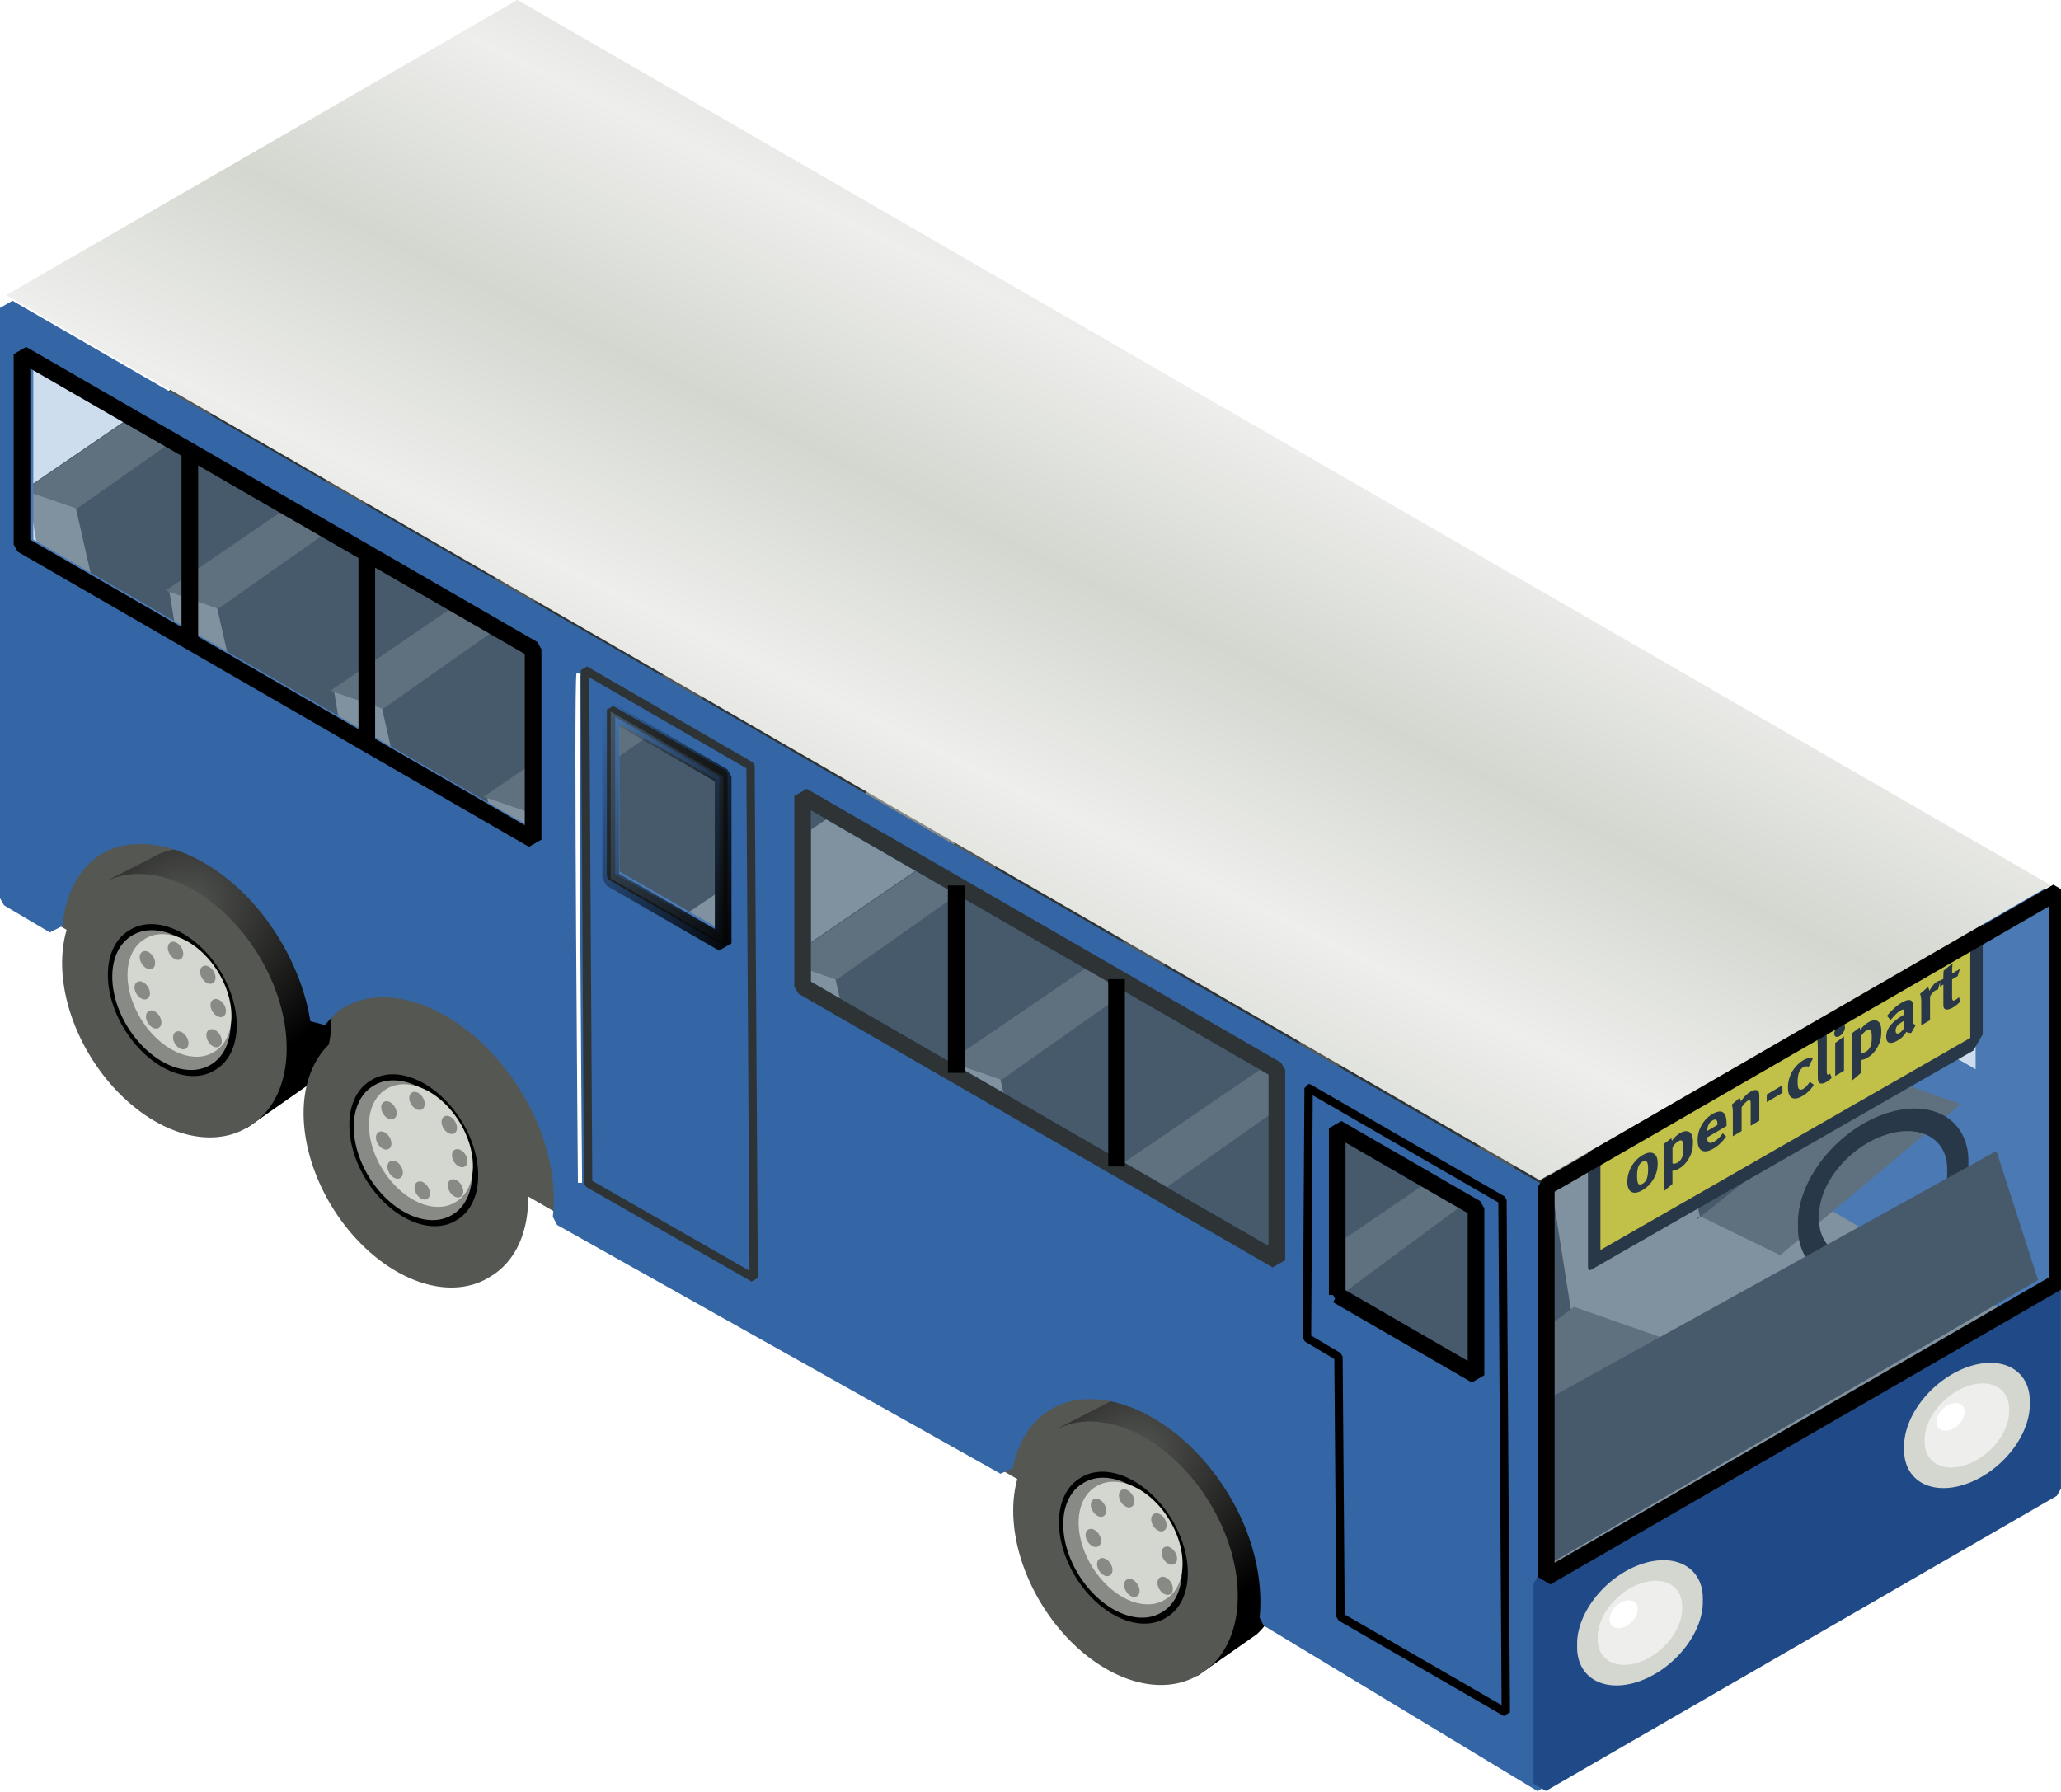 <svg xmlns="http://www.w3.org/2000/svg" xmlns:xlink="http://www.w3.org/1999/xlink" viewBox="0 0 247.47 215.23" version="1.0"><defs><linearGradient id="a"><stop offset="0" stop-color="#555753"/><stop offset="1"/></linearGradient><linearGradient id="e" y2="43.441" spreadMethod="reflect" gradientUnits="userSpaceOnUse" x2="42.939" gradientTransform="matrix(4 0 0 4 -115.17 -173.79)" y1="49.316" x1="40.064"><stop offset="0" stop-color="#eeeeec"/><stop offset="1" stop-color="#d3d7cf"/></linearGradient><linearGradient id="d" y2="75.026" gradientUnits="userSpaceOnUse" x2="35.571" gradientTransform="matrix(4 0 0 4 -107.86 -257.75)" y1="77.678" x1="41.684"><stop offset="0"/><stop offset="1" stop-opacity="0"/></linearGradient><radialGradient id="b" xlink:href="#a" gradientUnits="userSpaceOnUse" cy="68.732" cx="23.073" gradientTransform="matrix(1.561 -.917 .785 1.336 -68.038 -2.419)" r="3.369"/><filter id="c" height="1.177" width="1.209" y="-.088" x="-.105"><feGaussianBlur stdDeviation=".809"/></filter></defs><path d="M62 1.984v70.875l5.5 3.25c.388-4.08 2.104-7.51 5.125-9.375 1.636-1.01 3.408-1.389 5.375-1.375 5.901.041 12.76 4.353 17.25 11.625 2.116 3.427 3.477 7.088 4 10.5.69-.856 1.429-1.666 2.375-2.25 6.543-4.041 16.763.554 22.75 10.25 3.283 5.317 4.53 10.973 4 15.75l53.251 29.875c.66-3.281 2.29-6.031 4.87-7.625 6.55-4.041 16.77.554 22.75 10.25 3.23 5.221 4.46 10.894 4 15.624l32.88 19.88v-70.879L61.996 1.979zm2 5.5l61.375 35.5v22.875L64 30.359V7.484zm70.375 42.75l13.501 7.75v20l-13.501-7.75v-20zm23.001 10.375l57 32.875v22.875l-57-32.875V60.609zm64.19 39.875l16.65 9.625v20.031l-16.65-9.625v-20.031z" stroke-linejoin="bevel" fill-rule="evenodd" stroke="#3465a4" stroke-width="2" fill="#3465a4"/><path d="M62.921 54.746L5.799 94.68l179.87 101.8 61.37-35.43-184.12-106.3z" fill-rule="evenodd" fill="#888a85"/><g fill-rule="evenodd"><path d="M224.985 128.938l10.44 3.65-21.68 18.15-10.2-4.97 21.44-16.83z" fill="#555753"/><path d="M2.935 58.793l69.28-47.376 4.96 1.768 4.6 22.98-68.6 46.316-4.96-21.212-5.28-2.476z" fill="#2e3436"/><path d="M3.359 59.01l3.252 19.5 7.252 3.5-4.752-21-5.752-2z" fill="#888a85"/><path d="M2.917 58.907l6.34 2.164 67.868-47.812-4.764-1.776L2.917 58.907z" fill="#555753"/><path d="M19.905 70.814l69.28-47.376 4.96 1.768 4.6 22.98-68.6 46.316-4.96-21.212-5.28-2.476z" fill="#2e3436"/><path d="M20.329 71.03l3.252 19.5 7.252 3.5-4.752-21-5.752-2z" fill="#888a85"/><path d="M19.887 70.928l6.34 2.164L94.095 25.28l-4.764-1.776-69.444 47.424z" fill="#555753"/><path d="M39.695 82.835l69.28-47.376 4.96 1.768 4.6 22.98-68.6 46.316-4.96-21.212-5.28-2.476z" fill="#2e3436"/><path d="M40.119 83.051l3.252 19.5 7.252 3.5-4.752-21-5.752-2z" fill="#888a85"/><path d="M39.677 82.949l6.34 2.164 67.868-47.812-4.764-1.776-69.444 47.424z" fill="#555753"/><path d="M58.085 95.562l69.28-47.376 4.96 1.768 4.6 22.98-68.6 46.316-4.96-21.212-5.28-2.476z" fill="#2e3436"/><path d="M58.509 95.778l3.252 19.5 7.252 3.5-4.752-21-5.752-2z" fill="#888a85"/><path d="M58.067 95.676l6.34 2.164 67.868-47.812-4.764-1.776-69.444 47.424z" fill="#555753"/><path d="M94.145 115.362l69.28-47.376 4.96 1.768 4.6 22.98-68.6 46.316-4.96-21.212-5.28-2.476z" fill="#2e3436"/><path d="M94.569 115.578l3.252 19.5 7.252 3.5-4.752-21-5.752-2z" fill="#888a85"/><path d="M94.127 115.475l6.34 2.164 67.868-47.812-4.764-1.776-69.444 47.424z" fill="#555753"/><g><path d="M113.945 127.382l69.28-47.376 4.96 1.768 4.6 22.98-68.6 46.316-4.96-21.212-5.28-2.476z" fill="#2e3436"/><path d="M114.369 127.598l3.252 19.5 7.252 3.5-4.752-21-5.752-2z" fill="#888a85"/><path d="M113.927 127.496l6.34 2.164 67.868-47.812-4.764-1.776-69.444 47.424z" fill="#555753"/></g><g><path d="M133.035 140.817l69.28-47.376 4.96 1.768 4.6 22.98-68.6 46.316-4.96-21.212-5.28-2.476z" fill="#2e3436"/><path d="M133.459 141.033l3.252 19.5 7.252 3.5-4.752-21-5.752-2z" fill="#888a85"/><path d="M133.017 140.931l6.34 2.164 67.868-47.812-4.764-1.776-69.444 47.424z" fill="#555753"/></g><path d="M154.242 153.548l26.296-17.88 4.95 1.77 3.182 20.15-24.175 19.65-4.95-21.22-5.303-2.47z" fill="#2e3436"/><path d="M154.677 153.758l3.25 19.5 7.25 3.5-4.75-21-5.75-2z" fill="#888a85"/><path d="M188.988 156.938l10.432 3.65-24.175 19.65-10.2-4.97 23.943-18.33zM154.233 153.658l6.341 2.17 25.118-18.56-4.765-1.78-26.694 18.17z" fill="#555753"/><path d="M220.575 109.408l4.95 19.8-21.702 17.17-4.95-21.21 21.702-15.76z" fill="#2e3436"/><path d="M193.651 123.258l3.25 19.5 7.25 3.5-4.75-21-5.75-2z" fill="#888a85"/><path d="M193.207 123.158l6.341 2.17 21.377-15.63-5.37-1.82-22.348 15.28z" fill="#555753"/></g><path d="M4.16 109.44l152.68 88.228.31-25.73L18.13 94.645 4.164 109.44z" fill-rule="evenodd" fill="#555753"/><path d="M22.101 66.449a2.027 2.027 0 00-1.096.294l-1.319.673 3.235 6.959.945.477 1.779-1.248c1.048-.942 1.048-2.997-.067-4.801-.903-1.463-2.289-2.346-3.477-2.354z" fill-rule="evenodd" fill="url(#b)" transform="matrix(4 0 0 4 -65.889 -163.908)"/><path d="M12.213 106.634a11.213 16.615-31.694 1117.457 28.272 11.213 16.615-31.694 11-17.457-28.272z" stroke-linejoin="bevel" stroke="#555753" stroke-width=".856" fill="#555753"/><path d="M148.59 262a11.916 8.042 0 11-23.83 0 11.916 8.042 0 1123.83 0z" transform="matrix(-.434 -.703 .703 -.434 -104.18 329.892)" filter="url(#c)"/><path d="M15.818 112.377a6.127 9.078-31.695 119.54 15.447 6.127 9.078-31.695 11-9.54-15.447z" fill="#888a85"/><path d="M17.374 112.774a5.368 7.954-31.695 118.357 13.535 5.368 7.954-31.695 11-8.357-13.535z" fill="#d3d7cf"/><path d="M17.09 114.306a.792 1.173-31.695 111.232 1.996.792 1.173-31.695 11-1.232-1.996zM25.09 123.682a.792 1.173-31.695 111.232 1.996.792 1.173-31.695 11-1.232-1.996zM17.838 121.434a.792 1.173-31.695 111.232 1.996.792 1.173-31.695 11-1.232-1.996zM24.338 116.058a.792 1.173-31.695 111.232 1.996.792 1.173-31.695 11-1.232-1.996zM16.462 117.934a.792 1.173-31.695 111.232 1.996.792 1.173-31.695 11-1.232-1.996zM21.09 123.934a.792 1.173-31.695 111.232 1.996.792 1.173-31.695 11-1.232-1.996zM25.59 120.058a.792 1.173-31.695 111.232 1.996.792 1.173-31.695 11-1.232-1.996zM20.462 113.182a.792 1.173-31.695 111.232 1.996.792 1.173-31.695 11-1.232-1.996z" fill="#888a85"/><path d="M22.101 66.449a2.027 2.027 0 00-1.096.294l-1.319.673 3.235 6.959.945.477 1.779-1.248c1.048-.942 1.048-2.997-.067-4.801-.903-1.463-2.289-2.346-3.477-2.354z" fill="url(#b)" fill-rule="evenodd" transform="matrix(4 0 0 4 -36.895 -145.878)"/><path d="M41.207 124.664a11.213 16.615-31.694 1117.457 28.272 11.213 16.615-31.694 11-17.457-28.272z" stroke-linejoin="bevel" stroke="#555753" stroke-width=".856" fill="#555753"/><path d="M148.59 262a11.916 8.042 0 11-23.83 0 11.916 8.042 0 1123.83 0z" transform="matrix(-.434 -.703 .703 -.434 -75.187 347.922)" filter="url(#c)"/><path d="M44.812 130.407a6.127 9.078-31.695 119.54 15.447 6.127 9.078-31.695 11-9.54-15.447z" fill="#888a85"/><path d="M46.368 130.804a5.368 7.954-31.695 118.357 13.535 5.368 7.954-31.695 11-8.357-13.535z" fill="#d3d7cf"/><path d="M46.084 132.336a.792 1.173-31.695 111.232 1.996.792 1.173-31.695 11-1.232-1.996zM54.084 141.712a.792 1.173-31.695 111.232 1.996.792 1.173-31.695 11-1.232-1.996zM46.832 139.464a.792 1.173-31.695 111.232 1.996.792 1.173-31.695 11-1.232-1.996zM53.332 134.088a.792 1.173-31.695 111.232 1.996.792 1.173-31.695 11-1.232-1.996zM45.456 135.964a.792 1.173-31.695 111.232 1.996.792 1.173-31.695 11-1.232-1.996zM50.084 141.964a.792 1.173-31.695 111.232 1.996.792 1.173-31.695 11-1.232-1.996zM54.584 138.088a.792 1.173-31.695 111.232 1.996.792 1.173-31.695 11-1.232-1.996zM49.456 131.212a.792 1.173-31.695 111.232 1.996.792 1.173-31.695 11-1.232-1.996z" fill="#888a85"/><g><path d="M22.101 66.449a2.027 2.027 0 00-1.096.294l-1.319.673 3.235 6.959.945.477 1.779-1.248c1.048-.942 1.048-2.997-.067-4.801-.903-1.463-2.289-2.346-3.477-2.354z" fill="url(#b)" fill-rule="evenodd" transform="matrix(4 0 0 4 48.311 -98.148)"/><path d="M126.413 172.394a11.213 16.615-31.694 1117.457 28.272 11.213 16.615-31.694 11-17.457-28.272z" stroke-linejoin="bevel" stroke="#555753" stroke-width=".856" fill="#555753"/><path d="M148.59 262a11.916 8.042 0 11-23.83 0 11.916 8.042 0 1123.83 0z" transform="matrix(-.434 -.703 .703 -.434 10.02 395.652)" filter="url(#c)"/><path d="M130.018 178.137a6.127 9.078-31.695 119.539 15.447 6.127 9.078-31.695 11-9.539-15.447z" fill="#888a85"/><path d="M131.574 178.534a5.368 7.954-31.695 118.357 13.535 5.368 7.954-31.695 11-8.357-13.535z" fill="#d3d7cf"/><path d="M131.29 180.066a.792 1.173-31.695 111.232 1.996.792 1.173-31.695 11-1.232-1.996zM139.29 189.442a.792 1.173-31.695 111.232 1.996.792 1.173-31.695 11-1.232-1.996zM132.038 187.194a.792 1.173-31.695 111.232 1.996.792 1.173-31.695 11-1.232-1.996zM138.538 181.818a.792 1.173-31.695 111.232 1.996.792 1.173-31.695 11-1.232-1.996zM130.662 183.694a.792 1.173-31.695 111.232 1.996.792 1.173-31.695 11-1.232-1.996zM135.29 189.694a.792 1.173-31.695 111.232 1.996.792 1.173-31.695 11-1.232-1.996zM139.79 185.818a.792 1.173-31.695 111.232 1.996.792 1.173-31.695 11-1.232-1.996zM134.662 178.942a.792 1.173-31.695 111.232 1.996.792 1.173-31.695 11-1.232-1.996z" fill="#888a85"/></g><path d="M110.36 374.49a2.887 2.587 0 11-5.77 0 2.887 2.587 0 115.77 0z" transform="matrix(3.104 -1.12 0 3.104 -107.484 -898.612)" stroke-linejoin="round" stroke="#000" stroke-linecap="round" stroke-width=".821" fill="none"/><path d="M239.716 138.22l-61 33.75 7.5 15.75 58.5-34-5-15.5z" fill-rule="evenodd" fill="#2e3436"/><path d="M.996 36.984v70.876l5.5 3.25c.39-4.08 2.11-7.51 5.13-9.38 1.63-1.006 3.4-1.385 5.37-1.371 5.9.041 12.76 4.351 17.25 11.621 2.12 3.43 3.48 7.09 4 10.5.69-.85 1.43-1.66 2.38-2.25 6.54-4.04 16.76.56 22.75 10.25 3.28 5.32 4.53 10.98 4 15.75l53.25 29.88c.66-3.28 2.29-6.03 4.87-7.63 6.54-4.04 16.76.56 22.75 10.25 3.23 5.22 4.46 10.9 4 15.63l32.88 19.87v-70.87L.996 36.98zm2 5.5l61.38 35.5v22.875l-61.38-35.5V42.484zm70.38 42.75l13.5 7.75v19.996l-13.5-7.75V85.234zm23 10.375l57 32.871v22.88l-57-32.88V95.609zm64.18 39.871l16.66 9.63v20.03l-16.66-9.63v-20.03z" stroke-linejoin="bevel" fill-rule="evenodd" stroke="#3465a4" stroke-width="2" fill="#3465a4"/><path d="M246.466 154.77l-61.34 35.43v24l61.34-35.43v-24z" stroke-linejoin="bevel" fill-rule="evenodd" stroke="#204a87" stroke-width="2" fill="#204a87"/><path d="M96.372 118.463l56.944 32.875v-22.865L96.372 95.597v22.866z" stroke-linejoin="bevel" fill-rule="evenodd" fill-opacity=".353" stroke="#2e3436" stroke-width="2" fill="#729fcf"/><path d="M70.244 80.472l.375 61.625 19.875 11.371-.375-61.496-19.875-11.5zm3.125 4.75l13.5 7.75v20l-13.5-7.75v-20z" stroke-linejoin="bevel" fill-rule="evenodd" stroke="#2e3436" fill="#3465a4"/><path d="M157.126 130.67l-.19 30 3.78 2.25.25 31.25 19.84 11.47-.4-61.53-23.28-13.44zm3.43 4.81l16.66 9.63v20.03l-16.66-9.63v-20.03z" stroke-linejoin="bevel" fill-rule="evenodd" stroke="#000" fill="#3465a4"/><path d="M160.566 155.518l16.66 9.63v-20.041l-16.66-9.622v20.033z" stroke-linejoin="bevel" fill-rule="evenodd" fill-opacity=".353" stroke="#000" stroke-width="2" fill="#729fcf"/><path d="M2.641 65.396l61.372 35.434V77.963L2.641 42.53v22.866z" stroke-linejoin="bevel" fill-rule="evenodd" fill-opacity=".355" stroke="#000" stroke-width="2" fill="#729fcf"/><path d="M22.793 76.926v-22.5M44.043 89.176v-22.5M114.818 128.836v-22.5M134.068 140.086v-22.5" stroke="#000" stroke-width="2" fill="none"/><g><path d="M204.458 192.162a8.7 5.867-42.372 11-15.084 5.443 8.7 5.867-42.372 1115.084-5.443z" fill="#d3d7cf"/><path d="M201.98 193.06a5.847 3.943-42.373 11-10.138 3.658 5.847 3.943-42.373 1110.137-3.659z" fill="#eeeeec"/><path d="M196.635 193.235a1.943 1.31-42.372 11-3.369 1.216 1.943 1.31-42.372 113.37-1.216z" fill="#fff"/></g><g><path d="M243.718 168.462a8.7 5.867-42.372 11-15.084 5.443 8.7 5.867-42.372 1115.084-5.443z" fill="#d3d7cf"/><path d="M241.24 169.36a5.847 3.943-42.373 11-10.138 3.658 5.847 3.943-42.373 1110.137-3.659z" fill="#eeeeec"/><path d="M235.895 169.535a1.943 1.31-42.372 11-3.369 1.216 1.943 1.31-42.372 113.37-1.216z" fill="#fff"/></g><path d="M115.394 128.22l1.806-3.59-1.806 3.59z" fill-rule="evenodd" fill="#fff"/><path d="M38.664 54.835l13.502 7.795V42.593l-13.502-7.795v20.037z" stroke-linejoin="bevel" fill-rule="evenodd" fill-opacity=".353" stroke="url(#d)" stroke-width="2" fill="#729fcf" transform="translate(34.666 50.658)"/><path d="M69.468 80.877c-.354 1.414.176 61.165.176 61.165" stroke="#fff" stroke-width=".5" fill="none"/><g><path d="M65.073 330.03l61.367 35.44V346.6l-61.367-35.43v18.86z" stroke-linejoin="bevel" fill-rule="evenodd" stroke="#000" stroke-width="2" fill="#edd400" transform="matrix(.748 -.861 0 .748 142.746 -39.426)"/><path d="M195.398 141.91c0 1.263.716 1.657 1.81 1.018a3.545 3.545 0 001.33-1.345 3.465 3.465 0 00.502-1.85c0-.65-.141-1.011-.464-1.2-.346-.207-.795-.139-1.369.201-1.085.638-1.809 1.905-1.809 3.175m2.282-2.463c.141.099.212.413.212.951 0 .957-.197 1.483-.653 1.747-.204.123-.44.148-.535-.012-.086-.154-.134-.474-.134-.937 0-.404.04-.71.11-.964.087-.302.291-.582.543-.73.19-.106.354-.132.457-.055m2.12-1.06v4.657l1.015-.862v-1.256s0-.24-.016-.326c.229-.002.528-.1.843-.282.44-.261.802-.64 1.077-1.092.425-.692.559-1.22.559-2.08 0-.934-.315-1.266-.748-1.298-.22-.023-.51.05-.794.22-.41.24-.81.634-.991.962a1.301 1.301 0 00-.071-.337l-.936.72c.054.303.062.45.062.974m1.023-.617c.19-.308.44-.567.7-.718.26-.156.425-.13.504.041.07.158.102.443.102.832 0 .92-.205 1.394-.724 1.7a.798.798 0 01-.582.103v-1.958m5.01-.673c-.543.32-.85.142-.85-.478v-.03l2.329-1.368v-.246c0-.845-.166-1.29-.536-1.447-.26-.12-.7-.015-1.164.258a3.495 3.495 0 00-1.267 1.287c-.354.602-.503 1.17-.503 1.896 0 1.27.747 1.643 1.903.96.567-.33 1.054-.795 1.519-1.449l-.41-.389c-.321.461-.66.792-1.022 1.006m-.834-1.304c0-.56.228-1.01.63-1.24.212-.125.361-.14.464-.042.094.094.126.236.126.535v.045l-1.22.717v-.015m3.069-2.264v2.923l1.054-.623v-2.848c.243-.363.52-.666.731-.791.275-.16.355-.08.355.377v2.623l1.038-.613v-2.945c0-.246-.024-.406-.078-.522-.127-.273-.52-.276-.969-.014a3.229 3.229 0 00-.723.602c-.174.192-.22.254-.464.572a.617.617 0 00-.15-.418l-.936.817c.094.212.142.517.142.86m4.068-1.173l1.889-1.114v-.912l-1.889 1.114v.912m5.153-5.3a2.014 2.014 0 00-.779.277 4.057 4.057 0 00-1 .89 3.822 3.822 0 00-.825 2.349c0 1.308.645 1.693 1.754 1.043.386-.227.7-.5.984-.826.143-.173.21-.266.368-.521l-.479-.353-.063.094c-.26.381-.48.613-.723.752-.181.11-.362.125-.473.05-.141-.091-.204-.37-.204-.893 0-.942.213-1.478.684-1.752a.724.724 0 01.638-.062l.507-.989c-.172-.048-.24-.067-.39-.06m.929-2.16c.037.339.052.658.052 1.181v3.005c0 .576.015.693.097.845.127.265.486.27.935.008.224-.131.448-.308.627-.484l-.179-.519a.622.622 0 01-.12.086c-.082.042-.171.056-.209.01-.067-.065-.075-.161-.075-.85v-3.139c0-.568-.015-.82-.052-1.016l-1.076.874m2.145 4.316l1.054-.624v-4.119l-1.054.781v3.962m-.12-5.065c0 .359.292.479.643.276.36-.211.65-.674.65-1.04 0-.36-.276-.49-.635-.278s-.658.676-.658 1.042m2.176.933v4.657l1.016-.872v-1.256s0-.24-.015-.32c.225.004.524-.094.845-.292.441-.254.8-.63 1.076-1.083.427-.693.554-1.213.554-2.08 0-.927-.314-1.26-.74-1.308-.225-.01-.516.064-.8.234-.411.242-.808.63-.987.95a1.235 1.235 0 00-.075-.325l-.934.71c.052.313.06.454.06.985m1.024-.62c.187-.304.44-.567.702-.726.262-.152.427-.132.501.05.075.146.105.44.105.822 0 .92-.21 1.4-.725 1.702a.871.871 0 01-.583.111v-1.958m3.58-1.965c.434-.544.823-.94 1.16-1.132.388-.231.477-.14.477.308v.172c-.112.054-.157.084-.239.134-1.285.756-1.936 1.58-1.936 2.521 0 .8.486.973 1.383.448.336-.2.613-.437.815-.707.075-.093.09-.118.24-.35.104.141.328.19.567.153l.56-.975c-.306-.05-.38-.166-.38-.6v-.067l.022-1.371c0-.427-.015-.544-.067-.685-.157-.358-.62-.332-1.3.07-.367.213-.704.48-1.1.877a7.916 7.916 0 00-.65.712l.448.492m1.6.96c-.157.264-.351.48-.546.592-.269.16-.463.063-.463-.25 0-.487.247-.763.98-1.189l.044-.029-.015.877m2.07-3.013v2.69l1.055-.623v-2.848c.202-.352.41-.578.65-.727a.719.719 0 01.307-.098l.291-1.099c-.172.034-.24.06-.396.15-.12.07-.262.174-.344.262a4.304 4.304 0 00-.598.86c-.022-.205-.075-.362-.164-.475l-.95.817c.09.173.15.545.15 1.09m3.7-3.53c0-.403.022-.847.06-1.242l-1.07.895c-.037.32-.037.59-.037.985l-.403.234v.687l.403-.24v2.22c0 .366.008.447.068.58.12.288.553.267 1.084-.045.276-.162.553-.383.86-.684l-.135-.555c-.187.163-.284.253-.374.296-.366.22-.456.137-.456-.372v-2.055l.673-.394.269-.863-.942.554"/></g><path d="M27.457-50.658l-61.372 35.433 184.12 106.3 61.37-35.434-184.11-106.3z" fill-rule="evenodd" fill="url(#e)" transform="translate(34.666 50.658)"/><path d="M247.046 153.968v-46.864l-61.38 35.433v46.861l61.38-35.43z" stroke-linejoin="bevel" fill-rule="evenodd" fill-opacity=".353" stroke="#000" stroke-width="2" fill="#729fcf"/></svg>